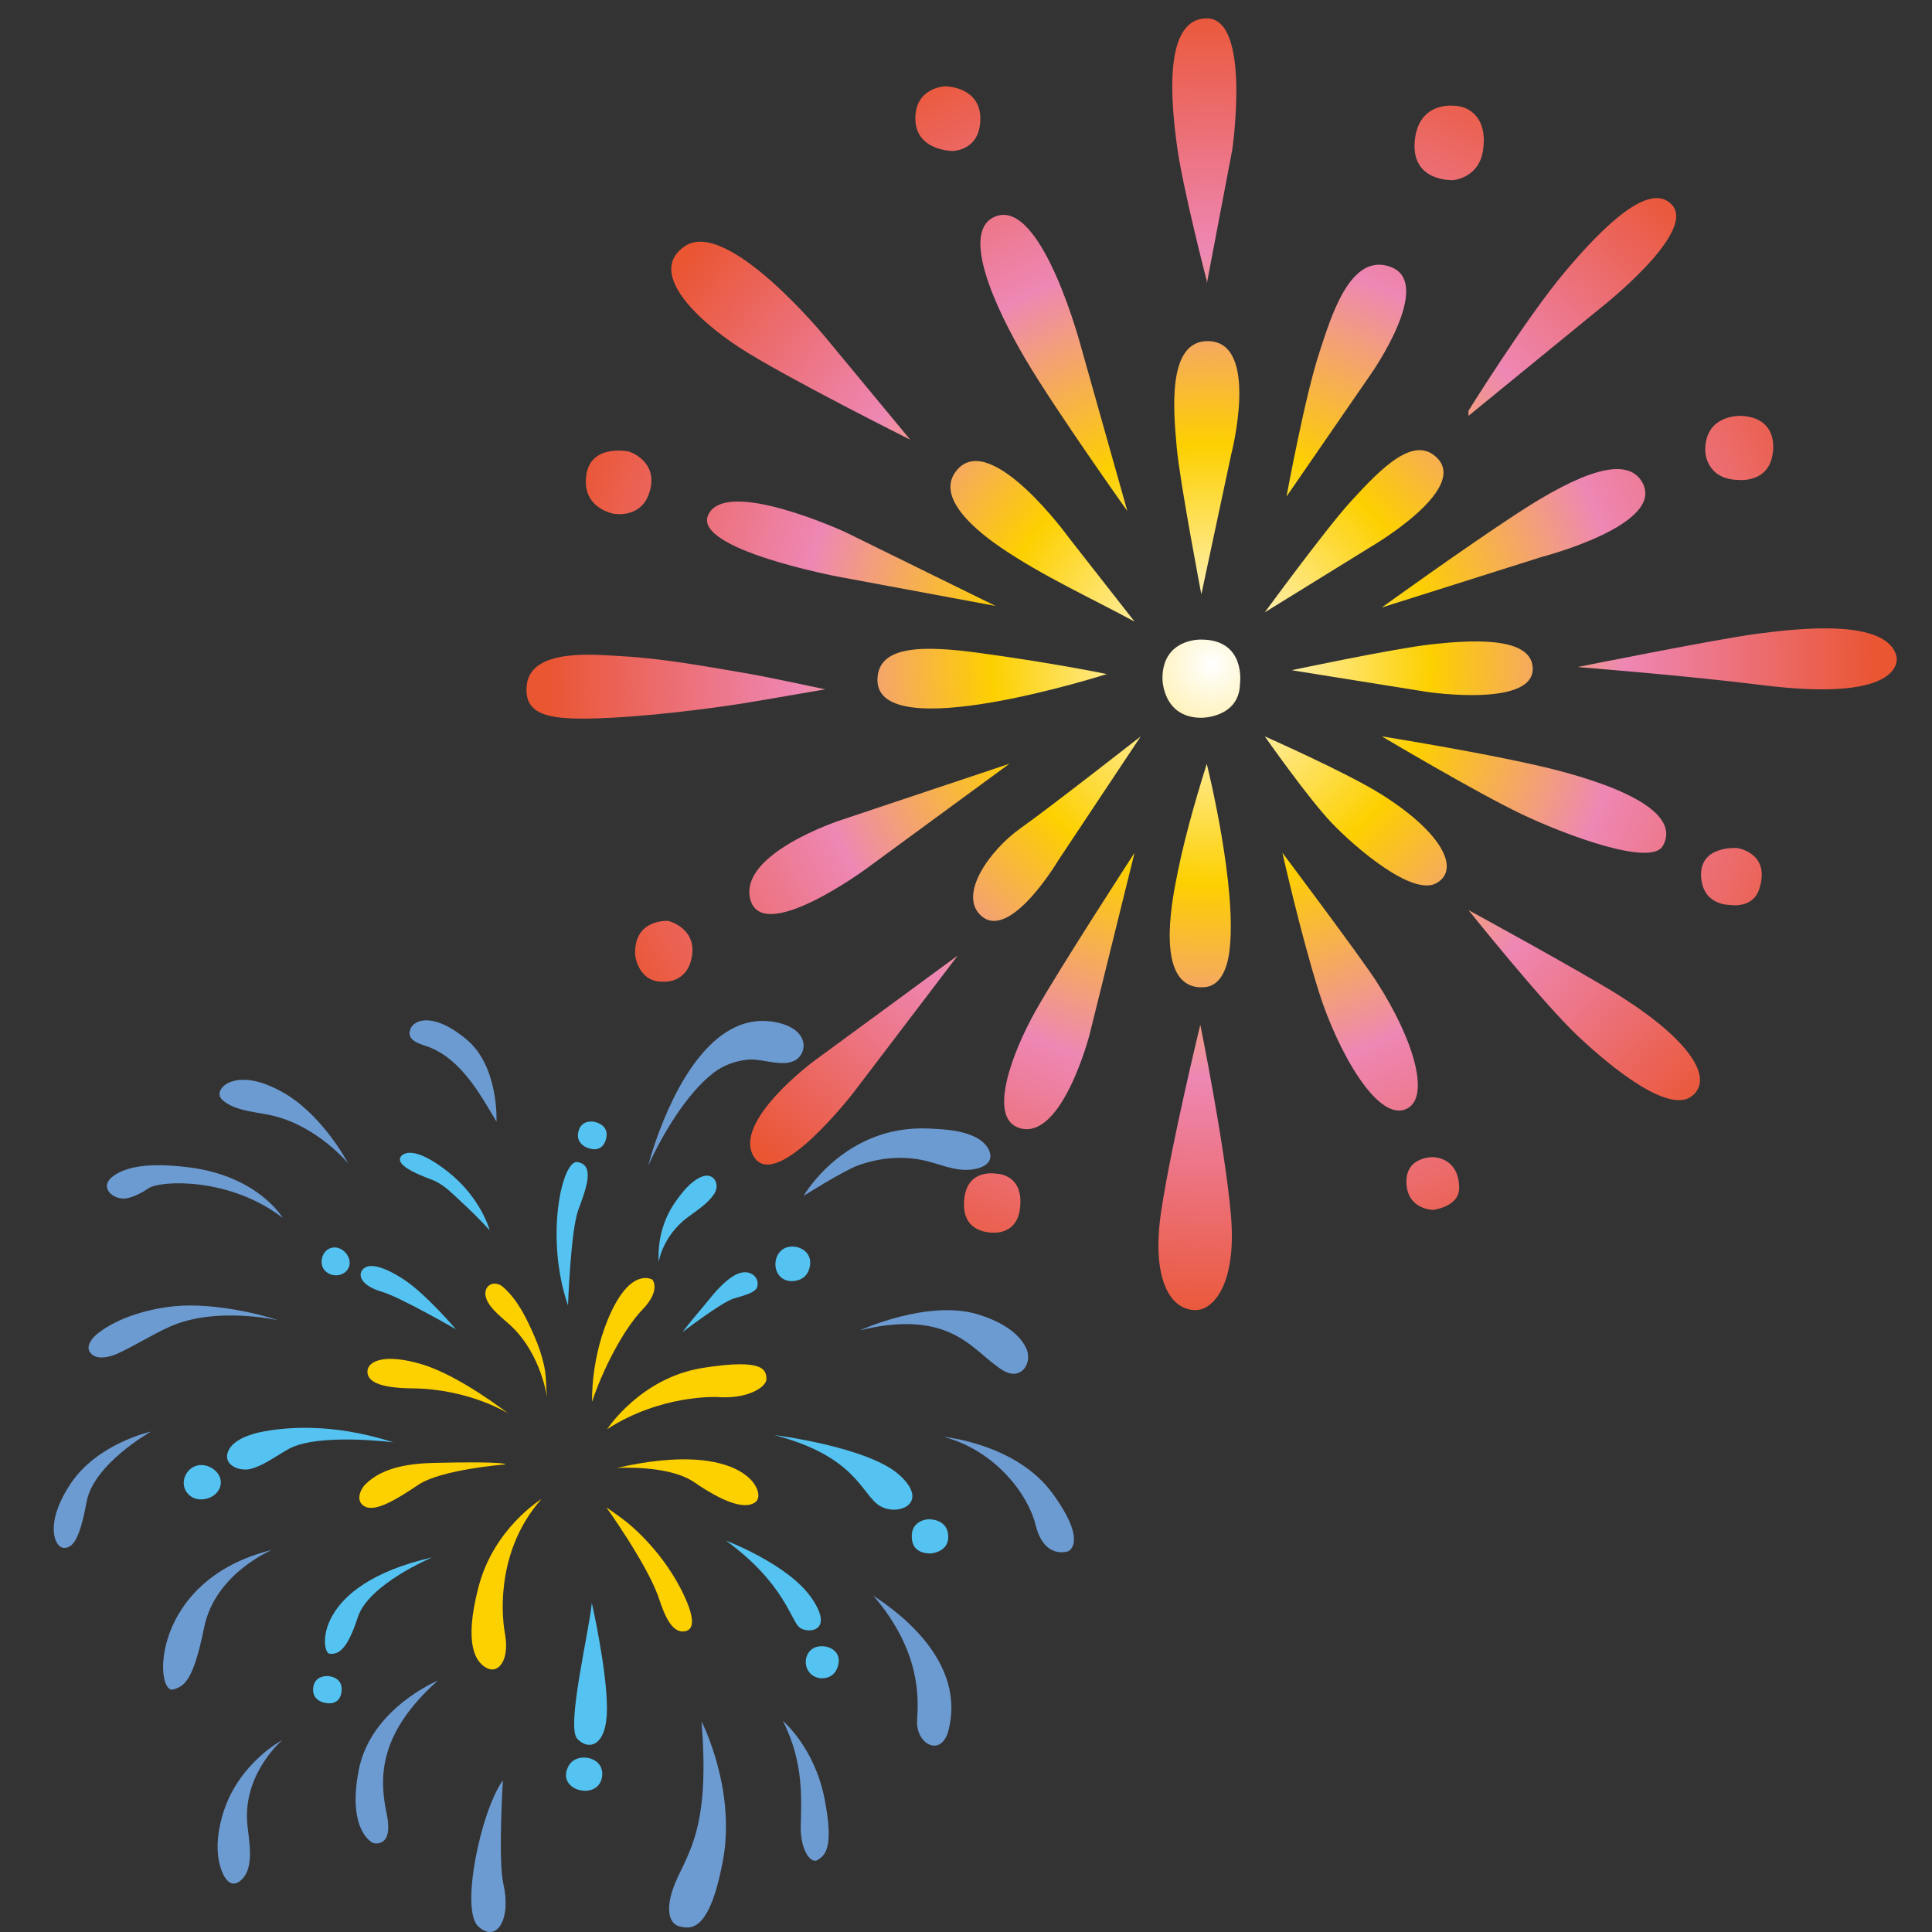 <?xml version="1.0" encoding="UTF-8"?><svg id="_レイヤー_2" xmlns="http://www.w3.org/2000/svg" width="500" height="500" xmlns:xlink="http://www.w3.org/1999/xlink" viewBox="0 0 500 500"><rect x="0" y="0" width="500" height="500" fill="#333333" stroke="none"/><defs><style>.cls-1{fill:#fdd000;}.cls-2{fill:none;}.cls-3{fill:url(#_名称未設定グラデーション_3);}.cls-4{fill:#6c9bd2;}.cls-5{clip-path:url(#clippath);}.cls-6{fill:#54c3f1;}</style><clipPath id="clippath"><rect class="cls-2" width="500" height="500"/></clipPath><radialGradient id="_名称未設定グラデーション_3" cx="313.57" cy="171.91" fx="313.57" fy="171.91" r="172.31" gradientUnits="userSpaceOnUse"><stop offset="0" stop-color="#fff"/><stop offset=".33" stop-color="#fdd000"/><stop offset=".62" stop-color="#ee87b4"/><stop offset="1" stop-color="#ea5532"/></radialGradient></defs><g id="illustration"><g class="cls-5"><path class="cls-6" d="M240.32,393.19s5.04-.25,5.09,4.53c.04,3.99-4.45,4.3-4.45,4.3,0,0-4.29.35-4.89-3.26-.89-5.45,4.25-5.58,4.25-5.58Z"/><path class="cls-6" d="M51.98,379.15c2.96-.07,6.09,2.73,4.93,5.83-1.13,3.01-5.59,4.09-7.96,1.93-3-2.74-.81-7.67,3.03-7.76Z"/><path class="cls-6" d="M153.93,290.36s4.06.73,2.85,4.64c-1.21,3.91-5.04,1.92-5.04,1.92,0,0-2.93-1.11-2-4.26.93-3.15,4.19-2.31,4.19-2.31Z"/><path class="cls-6" d="M84.83,433.77s4.12.08,3.55,4.13c-.57,4.05-4.67,2.7-4.67,2.7,0,0-3.07-.62-2.65-3.88.42-3.26,3.77-2.94,3.77-2.94Z"/><path class="cls-6" d="M86.49,322.84c2.22-.07,4.21,2.2,3.99,4.3-.31,2.86-4.19,3.94-6.35,1.75-1.56-1.58-1-4.68.98-5.69.46-.23.92-.35,1.38-.36Z"/><path class="cls-6" d="M204.67,322.62c2.6-.19,5.41,1.61,4.97,4.81-.62,4.52-5,4.13-5.17,4.11-5.25-.51-4.93-8.54.2-8.92Z"/><path class="cls-6" d="M150.88,454.86c2.57-.11,5.31,1.54,4.96,4.76-.72,6.67-12.24,3.89-8.69-2.61.76-1.38,2.19-2.09,3.73-2.15Z"/><path class="cls-6" d="M213.05,426.05c2.3.17,4.48,1.74,3.94,4.58-.82,4.31-4.81,3.68-4.83,3.68-5.23-.83-4.69-8.66.89-8.25Z"/><path class="cls-4" d="M167.8,301.57c3.63-7.93,9.79-18.41,16.75-23.85,2.66-2.08,5.87-3.21,9.21-3.5,3.72-.32,9.73,2.46,12.81-.39,1.05-.97,1.57-2.48,1.35-3.89-.42-2.65-3.1-4.32-5.68-5.04-17.37-4.85-27.86,17.12-32.43,30.12-.76,2.16-1.43,4.34-2.02,6.55Z"/><path class="cls-4" d="M222.59,344.27s17.67-8.09,30.6-4.08c4.64,1.44,10.39,4.15,12.47,8.92.86,1.96.4,4.75-1.55,5.92-2.6,1.56-5.35-.85-7.33-2.38-5.94-4.59-12.61-13.66-34.19-8.38Z"/><path class="cls-4" d="M244.34,371.88s18.66,1.74,28.05,14.61c9.38,12.86,4.04,14.98,4.04,14.98,0,0-6.17,2.3-8.42-6.83-1.92-7.82-10.32-19.16-23.67-22.75Z"/><path class="cls-4" d="M226.04,412.97c11.59,7.59,23.16,19.67,19.48,34.66-1.82,7.4-8.59,3.81-8.17-2.47.39-5.88.89-17.95-11.31-32.19Z"/><path class="cls-4" d="M113.28,434.95s-17.35,7.18-20.44,23.15c-3.09,15.96,3.74,18.89,3.74,18.89,0,0,5.38,1.53,3.5-7.52-1.89-9.05-2.42-20.57,13.2-34.51Z"/><path class="cls-4" d="M202.59,445.36s8.15,6.8,10.77,20.01c2.61,13.21.02,14.81-1.72,15.97-1.74,1.16-4.53-2.37-4.41-8.82.13-6.45.93-16.33-4.64-27.16Z"/><path class="cls-1" d="M140.13,387.97s-12.3,7.45-16.28,22.69c-3.98,15.24-.62,19.76,2.32,21.12,2.94,1.36,5.73-2.31,4.52-8.94-1.21-6.63-1.56-22.5,9.43-34.86Z"/><path class="cls-6" d="M200.38,371.39s24.31,3.03,32.41,10.36c8.09,7.34-.5,10.85-5.16,7.93-4.67-2.93-6.03-12.77-27.24-18.29Z"/><path class="cls-6" d="M187.89,398.72s16.03,6.04,22.09,14.77c6.06,8.73-.74,9.35-2.99,7.76-2.25-1.59-3.86-11.46-19.1-22.53Z"/><path class="cls-4" d="M181.56,445.52s9.01,17.45,5.52,36.06c-3.49,18.61-8.35,17.68-11.24,16.96-2.9-.72-4.04-5.1-.37-12.88,3.67-7.77,8.11-14.81,6.09-40.14Z"/><path class="cls-6" d="M153.16,414.83s3.91,17.15,3.92,27.34c0,9.95-4.82,10.94-7.71,7.8-2.89-3.14,3.15-27.96,3.79-35.14Z"/><path class="cls-1" d="M156.91,390.08s10.16,14.16,13.37,22.88c.94,2.56,2.77,9.35,6.45,9.26,5.86-.14-.95-11.91-2.13-13.87-2.09-3.48-4.57-6.73-7.35-9.68-1.5-1.6-3.1-3.11-4.78-4.52-1.5-1.26-5.56-4.06-5.56-4.06Z"/><path class="cls-6" d="M111.84,403.06s-16.47,6.89-19.24,15.48c-2.77,8.59-5.12,9.72-7.35,9.43-2.23-.29-4.47-17.86,26.59-24.91Z"/><path class="cls-4" d="M73.05,450.34s-9.78,8.24-9.11,20.83c.23,4.35,2.35,12.29-1.75,15.58-3.24,2.6-5.01-2.54-5.49-4.89-.89-4.38-.14-9.08,1.25-13.27,4.18-12.56,15.1-18.25,15.1-18.25Z"/><path class="cls-4" d="M70.41,401.11s-14.7,6.04-17.56,20c-2.85,13.96-5.11,15.22-7.93,16.11-5.02,1.57-6.27-28.31,25.49-36.11Z"/><path class="cls-6" d="M170.48,326.58s.93-6.65,7.51-11.56c2.31-1.72,5.15-3.52,6.79-5.95,1.75-2.6-.1-5.81-3.23-4.52-2.87,1.18-5.2,4.24-6.91,6.72-3.08,4.48-4.49,9.91-4.16,15.32Z"/><path class="cls-1" d="M141.61,361.88s-1.4-11.18-9.26-18.65c-2.02-1.92-5.7-4.52-6.56-7.35-.96-3.19,2.14-4.83,4.47-2.75,3.84,3.43,6.08,8.19,8.1,12.83,1.05,2.4,1.88,4.88,2.45,7.44.63,2.85.44,5.64.8,8.48Z"/><path class="cls-6" d="M147,337.86s.67-19.32,2.67-24.76,4.43-11.66-.28-12.35c-3.91-.57-8.47,19.46-2.39,37.11Z"/><path class="cls-4" d="M128.49,290.26s.68-14.13-7.67-21.18c-8.34-7.06-13.88-5.52-14.73-2.41-.79,2.9,3.14,3.6,5.05,4.36,8.22,3.25,13.02,11.95,17.34,19.23Z"/><path class="cls-1" d="M153.23,362.78s-.48-11.68,4.95-23.27c5.43-11.59,10.65-8.34,10.65-8.34,0,0,2.36,2.64-2.56,7.75-4.92,5.11-10.32,15.6-13.04,23.86Z"/><path class="cls-1" d="M157.13,369.87s8.6-13.28,24.71-15.85c16.12-2.56,16.39.64,16.52,2.78.13,2.14-4.9,5.38-12.78,4.75,0,0-14.49-.73-28.45,8.32Z"/><path class="cls-6" d="M126.74,318.4s-2.23-8.42-10.89-15.21c-8.66-6.79-11.51-4.74-12.11-3.86-1.49,2.18,4.27,4.44,5.52,4.99,1.21.53,2.52.93,3.7,1.53,2.4,1.22,4.4,3.32,6.36,5.13,2.57,2.37,5.06,4.84,7.42,7.43Z"/><path class="cls-6" d="M118,344.02s-7.79-9.15-13.45-12.86c-5.66-3.71-9.36-4.38-10.77-2.51-1.41,1.87.51,4.36,5.07,5.66,4.55,1.3,19.15,9.71,19.15,9.71Z"/><path class="cls-6" d="M101.82,373.28s-19.49-2.51-27.13,1.72c-3.09,1.71-6.22,4.14-9.64,5.11-2.92.83-7.54-.89-5.98-4.58,1.31-3.09,6.18-4.53,9.17-5.07,4.91-.88,16.95-2.52,33.59,2.82Z"/><path class="cls-4" d="M73.16,315.19s-6.34-10.9-24.47-13.11c-5.6-.68-15.08-1.36-19.76,2.6-3.36,2.85.71,6.14,4.03,5.41,1.94-.43,3.87-1.48,5.52-2.58,3.16-2.09,21.09-2.85,34.67,7.67Z"/><path class="cls-4" d="M90.08,301.06s-7.73-9.44-19.33-12.29c-4.09-1.01-9.72-1.11-13.07-3.99-2.07-1.78-.07-3.99,1.87-4.73,4.28-1.64,9.42.35,13.22,2.4,10.66,5.78,17.31,18.61,17.31,18.61Z"/><path class="cls-4" d="M72.18,341.72s-16.29-3.78-28.32,1.66c-4.59,2.07-8.83,4.81-13.39,6.91-1.73.8-4.82,1.64-6.52.36-2.36-1.78-.15-4.41,1.48-5.66,5.35-4.13,13.19-6.3,19.82-6.95,9.93-.97,22.52,2.14,26.93,3.7Z"/><path class="cls-4" d="M39.03,370.52s-14.8,8.32-16.61,18.13c-1.81,9.81-3.6,12.04-5.93,11.94-2.32-.1-5.16-6.19,1.81-16.64,6.97-10.45,20.72-13.44,20.72-13.44Z"/><path class="cls-1" d="M159.63,379.91s13.36-.9,20.05,3.7c6.69,4.59,12.92,7.42,15.9,5.08,2.98-2.34-2.85-16.39-35.96-8.78Z"/><path class="cls-1" d="M130.85,378.98s-16.69,1.3-22.56,5.27c-5.87,3.96-10.99,6.95-13.71,5.71-2.67-1.21-1.45-4.35-.08-5.75,4.55-4.64,11.92-5.48,18.04-5.62,18.77-.44,18.31.39,18.31.39Z"/><path class="cls-6" d="M176.59,344.79c1.69-2.21,3.45-4.36,5.26-6.47,2.34-2.72,8.19-11.06,12.72-8.62,1.21.65,1.82,2.1,1.37,3.45-.52,1.59-4.74,2.46-6.2,2.96-3.25,1.1-13.16,8.68-13.16,8.68Z"/><path class="cls-4" d="M207.98,309.48s10.53-18.4,32.31-17.42c4.11.18,8.6.42,12.34,2.33,3.95,2.03,6.02,7.08-.59,8.2-4.82.82-8.89-1.51-13.55-2.41-5.48-1.06-11.11-.47-16.36,1.4-3.66,1.3-14.15,7.9-14.15,7.9Z"/><path class="cls-4" d="M130.15,460.76s-1.28,20.74.13,26.84c2.06,8.94-1.66,15.41-6.5,10.96-4.72-4.33.67-29.94,6.37-37.81Z"/><path class="cls-1" d="M131.46,365.76s-12.46-9.72-22.21-12.66c-9.74-2.94-14.27-.85-14.16,1.97.08,2.18,2.39,4.15,11.7,4.24,14.66.15,24.67,6.45,24.67,6.45Z"/><path class="cls-3" d="M218.7,137.68s-31.09-14.33-35.45-4.34c-3.86,8.83,33.71,15.91,33.71,15.91l40.7,7.57-38.95-19.14ZM312.32,72.72v.67l6.59-34.65s4.95-33.99-6.59-33.98c-11.42,0-9.2,21.94-7.73,32.91,1.47,10.97,7.73,35.05,7.73,35.05ZM286.47,174.45s-13.2-2.77-32.95-5.46c-14.3-1.95-26.37-2.14-26.44,6.94-.13,17.54,59.4-1.49,59.4-1.49ZM312.53,88.28c-10.69,0-8.76,18.67-8,27.43.76,8.76,6.38,38.1,6.38,38.1l7.72-36.19s7.62-29.34-6.1-29.34ZM276.74,139.31s-19.96-27.66-28.87-17.91c-6.63,7.26,5.81,16.65,11.06,20.24,10.79,7.38,23.2,13,34.69,19.23l-16.88-21.56ZM246.56,39.07s7.15,0,7.15-8.37-9.12-8.37-9.12-8.37c0,0-7.67.26-7.7,8.27-.03,8.48,9.66,8.48,9.66,8.48ZM291.75,132.25l-11.77-41.74s-10.18-39.24-22.32-34.51c-9.46,3.68.11,24.08,7.87,37.19,7.76,13.11,26.22,39.06,26.22,39.06ZM380.04,107.63l33.98-27.76s25.15-19.6,18.73-26.81c-5.73-6.43-17.93,5.61-27.82,17.38-9.9,11.77-24.88,35.85-24.88,35.85v1.34ZM372.01,118.6c-5.99-6.19-14.45,2.45-22.47,11.24-6.38,6.98-22.21,28.63-22.21,28.63l27.29-16.86s25.42-14.72,17.39-23.01ZM430.34,218.93c3.75-6.69-4.52-13.29-25.15-19-15.3-4.23-47.58-9.36-47.58-9.36,0,0,24.3,14.45,36.07,20.07,11.77,5.62,33.64,13.67,36.65,8.29ZM396.63,172.38c-.95-7.82-16.59-6.69-26.22-5.62-9.63,1.07-36.12,6.69-36.12,6.69l35.05,5.62s28.63,4.28,27.29-6.69ZM450,124.22s7.49.8,8.7-6.42c0,0,2.27-9.5-7.89-10.17,0,0-9.5-.67-9.5,8.87,0,0-.13,7.58,8.7,7.72ZM191.41,89.97c11.5,7.49,44.15,23.81,44.15,23.81l-21.94-26.49s-25.42-31.04-36.39-23.58c-9.73,6.61,2.68,18.77,14.18,26.26ZM359.97,69.1c-10.64-4.05-15.61,13.38-18.46,21.94-3.75,11.24-8.56,37.46-8.56,37.46l21.94-31.84s16.32-23.28,5.08-27.56ZM376.02,46.63s6.64-.47,7.76-7.56c1.34-8.49-3.48-11.76-7.76-11.71,0,0-9.1-1.07-9.9,9.36-.8,10.43,9.9,9.9,9.9,9.9ZM425.03,124.84c-3.98-7.1-16.06-2.64-32.37,8.03-14.32,9.36-35.05,24.35-35.05,24.35l41.47-13.11s32.11-8.29,25.95-19.26ZM257.77,303.75s-8.3-1.61-8.29,8.03c0,8.03,8.29,7.22,8.29,7.22,0,0,5.31.09,6.15-5.89,1.34-9.46-6.15-9.36-6.15-9.36ZM371.74,228.57c6.15-3.48,1.83-12.84-14.14-22.93-8.92-5.63-30.28-15.07-30.28-15.07,0,0,11.24,16.05,17.39,22.47,6.15,6.42,20.87,19,27.02,15.52ZM356.22,254c-4.09-6.34-24.33-33.3-24.33-33.3,0,0,4.76,21.24,9.51,36.22,4.76,14.98,14.81,32.91,22.18,30.23,6.94-2.52,2.46-17.93-7.37-33.16ZM311.81,255.47c4.18-.34,5.78-5.13,6.3-8.84,2.31-16.4-5.68-48.45-5.8-48.96-3.25,10.37-6.26,20.93-8.22,31.63-1.32,7.2-4.49,27.19,7.71,26.18ZM370.94,299.47s-7.22-.27-6.96,6.69c.27,6.96,6.96,6.96,6.96,6.96,0,0,6.68-.8,6.69-5.62,0-8.03-6.69-8.03-6.69-8.03ZM310.86,165.52s-10.02-.37-10.02,10.07c0,0-.05,10.22,10.17,10.17,0,0,9.73,0,9.9-8.83,0,0,1.61-11.41-10.04-11.41ZM490.82,169.91c-2.41-9.99-25.77-7.26-36.24-5.87s-46.27,8.59-46.27,8.59c0,0,28.4,2.24,47.52,4.65,38.15,4.81,34.99-7.37,34.99-7.37ZM419.64,258c-9.64-6.14-39.6-22.47-39.6-22.47,0,0,19.26,24.08,28.36,32.64,9.1,8.56,23.55,20.07,29.43,15.52,5.89-4.55-.54-14.45-18.19-25.68ZM449.6,219.47s-9.63-.75-9.36,7.12c.27,7.87,7.49,7.6,7.49,7.6,0,0,5.83,1.08,7.53-4.02,3.17-9.46-5.67-10.7-5.67-10.7ZM263.92,291.97c10.97,3.21,18.06-24.21,18.06-24.21l11.64-47.06s-19.67,30.29-25.68,41.04c-6.02,10.75-12.47,27.76-4.01,30.23ZM224.32,224.73l36.92-27.07-43.61,14.58s-26.28,8.53-23.5,20.33c2.9,12.31,30.19-7.84,30.19-7.84ZM172.95,238.33s-9.1-.67-8.56,8.96c0,0,.8,7.12,7.49,6.77,0,0,6.15.45,7.22-6.77,1.07-7.22-6.15-8.96-6.15-8.96ZM310.63,265.22s-7.48,30.77-10.1,48.16c-2.63,17.39,2.2,25.68,8.88,25.68,4.55,0,10.77-6.69,9.13-24.88-1.64-18.19-7.9-48.96-7.9-48.96ZM213.62,178.4s-15.38-3.3-20.15-4.1c-10.92-1.84-21.85-3.91-32.94-4.5-6.44-.34-23.35-2.21-24.23,7.69-.63,7.1,4.82,8.64,15.89,8.48,13.04-.19,33.08-2.61,45.11-4.77,0,0,16.32-2.8,16.32-2.8ZM254.02,237.09c7.49,6.46,19.85-14.41,19.85-14.41l21.35-32.11s-23.22,18.19-31.14,23.81c-7.92,5.62-16.32,17.31-10.06,22.71ZM195.16,299.46c5.89,9.1,25.84-16.85,25.84-16.85l26.87-35.32-37.19,27.29s-21.4,15.78-15.52,24.88ZM158.88,132.96s6.92,1.34,9.13-5.34c2.75-8.29-5.27-10.77-5.27-10.77,0,0-11.13-2.4-11.13,7.84,0,7.08,7.26,8.28,7.26,8.28Z"/></g></g></svg>